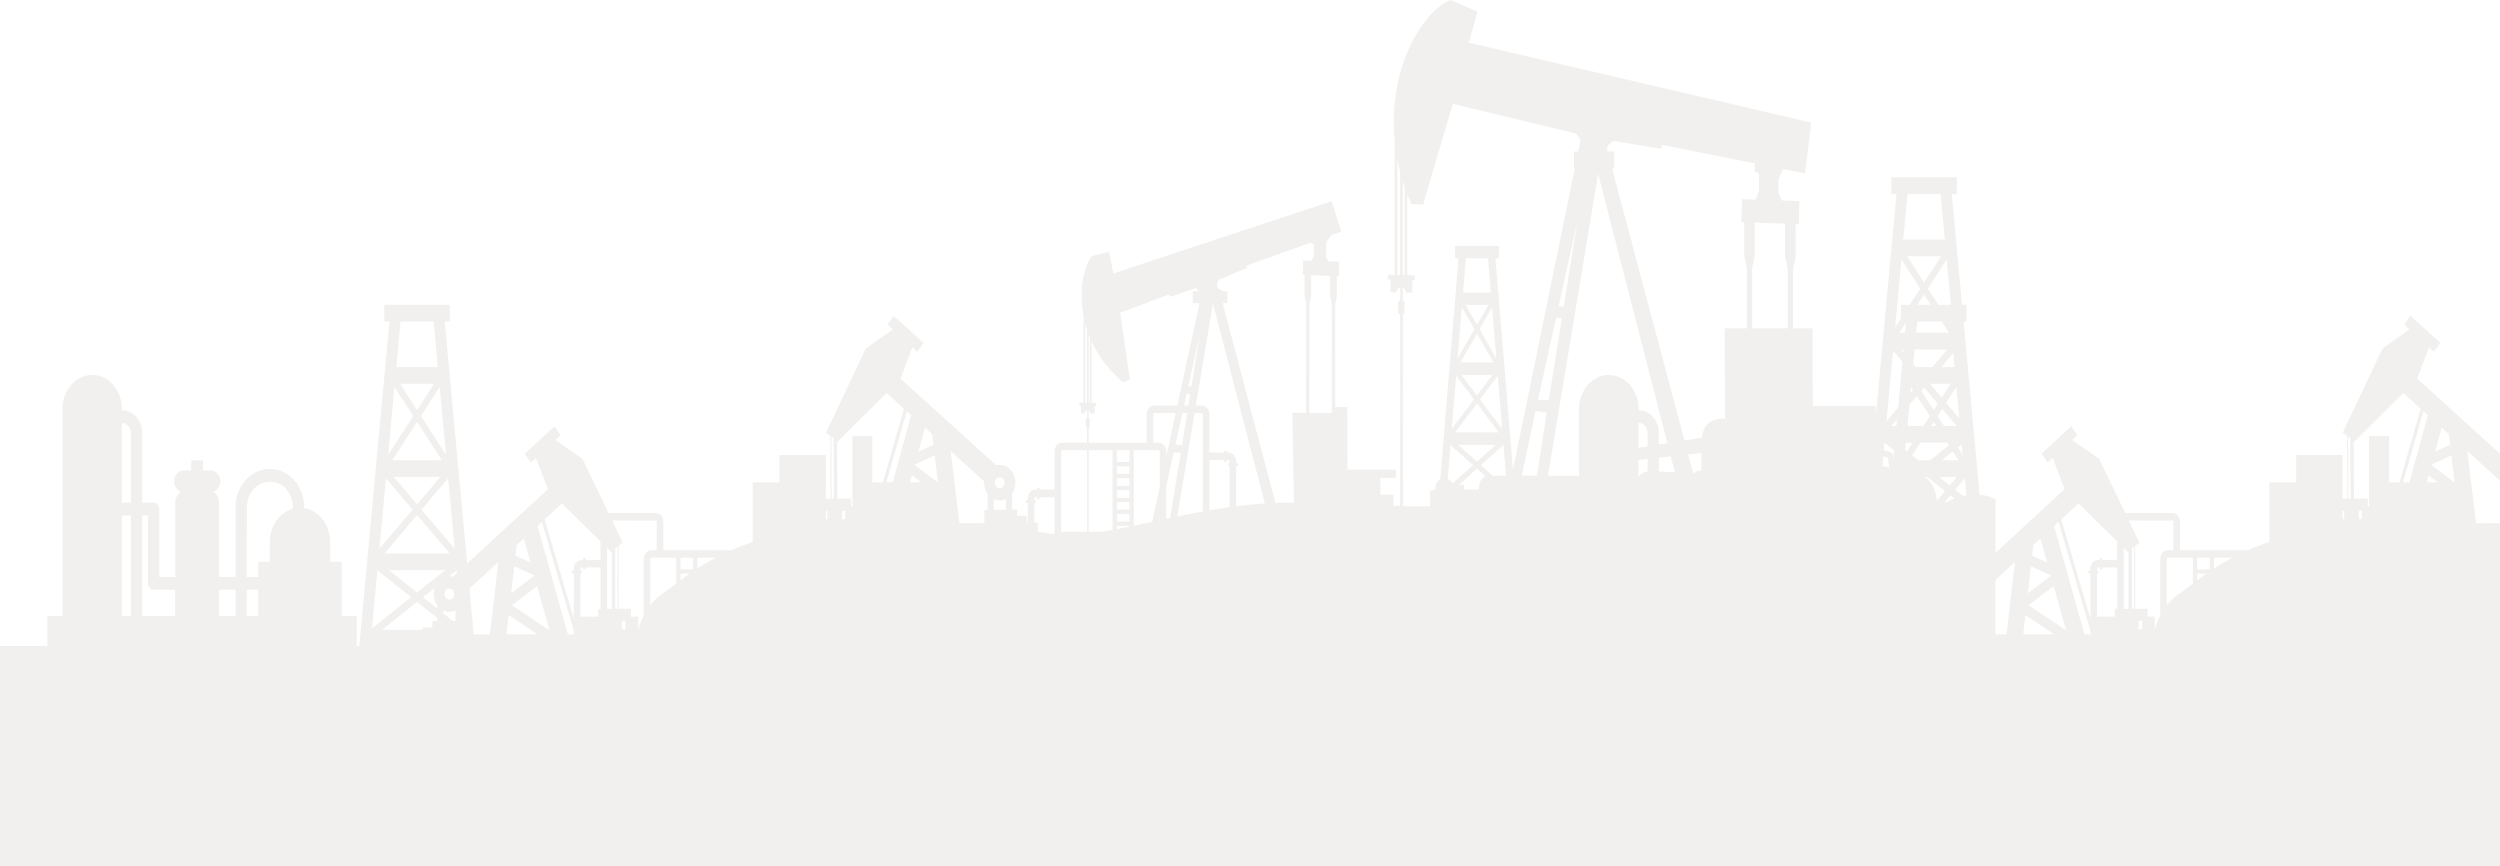 <svg width="1440" height="499" viewBox="0 0 1440 499" fill="none" xmlns="http://www.w3.org/2000/svg">
<path d="M1440 499V301.3L1426.22 301.41L1421.18 259.788L1440 276.883V261.332L1392.33 218.075L1399.12 200.043L1401.98 202.642L1405.6 197.498L1388.39 181.882L1384.8 186.99L1387.86 189.745L1372.37 200.704L1349.41 249.252L1351.89 251.016L1352.11 287.264L1349.35 287.309V262.085H1322.56V277.811H1307.2V312.102C1302.68 313.636 1298.54 315.262 1294.75 316.925H1255.68V300.51C1255.68 299.849 1255.56 299.196 1255.34 298.587C1255.12 297.977 1254.8 297.424 1254.39 296.959C1253.98 296.494 1253.5 296.126 1252.97 295.876C1252.43 295.626 1251.86 295.5 1251.29 295.503H1224.14L1209.11 264.271L1193.55 253.441L1196.58 250.63L1192.97 245.559L1175.86 261.35L1179.48 266.43L1182.32 263.803L1189.22 281.78L1149.42 318.422V287.576C1146.54 286.074 1143.44 285.196 1140.28 284.985L1131.02 185.217H1132.7V175.562H1130.13L1124.21 111.766H1127.14V102.12H1089.43V111.766H1092.36L1080.51 239.395V233.764H1044.26L1044 208.714V189.111H1032.8V154.784L1034.31 147.821V129.118L1036.22 129.191L1036.38 115.817L1026.61 115.504L1024.39 111.545V102.883L1027.14 97.417L1039.72 99.934L1043.3 70.622L845.968 24.6L851.072 6.706L835.432 0C819.48 6.623 799.432 38.967 803.28 80.46V158.338L799.568 158.265L799.408 160.929L800.8 160.975L801 168.195L804.2 168.434C804.299 167.749 804.565 167.11 804.967 166.591C805.369 166.073 805.891 165.696 806.472 165.504V173.394L805.264 173.459L805.48 180.807H806.472V289.707V291.351H802.64V284.921H795.104V275.294H804.08V270.527H776.2V267.835L776 234.444H769.064V175.195L770.008 170.831V159.064L771.208 159.119L771.304 150.723L765.184 150.53L763.792 148.05L763.928 139.471L766.84 135.456L772.592 133.38L766.992 115.927L641.24 157.521L638.84 145L629.032 147.426C624.152 153.571 621.32 167.019 624.112 181.855V231.946L621.784 231.9L621.68 233.572H622.552L622.68 238.1L624.68 238.247C624.741 237.816 624.908 237.414 625.162 237.088C625.416 236.763 625.745 236.527 626.112 236.41V241.361H625.352L625.48 245.954H626.112V254.975H611.784C611.21 254.972 610.642 255.1 610.111 255.35C609.581 255.599 609.098 255.967 608.691 256.431C608.284 256.895 607.96 257.446 607.739 258.054C607.517 258.662 607.402 259.313 607.4 259.972V282.018H598.808V280.907H597.344V282.018H596.4C595.826 282.015 595.256 282.141 594.725 282.39C594.193 282.64 593.709 283.007 593.302 283.471C592.894 283.935 592.569 284.487 592.347 285.095C592.125 285.704 592.01 286.356 592.008 287.016V288.09H590.864V289.744H592V301.042H591.416V297.12H585.816V293.446H583.016L582.96 284.26C584.205 282.451 584.874 280.208 584.856 277.903C584.842 276.553 584.597 275.22 584.135 273.978C583.672 272.737 583.002 271.613 582.161 270.669C581.32 269.726 580.325 268.982 579.234 268.48C578.142 267.978 576.976 267.728 575.8 267.743C575.14 267.744 574.483 267.831 573.84 268.001L518.712 218.075L525.504 200.043L528.36 202.642L531.952 197.535L514.744 181.919L511.152 187.026L514.216 189.782L498.72 200.723L475.768 249.27L478.24 251.034L478.464 287.282L475.704 287.328V262.085H448.912V277.811H433.6V312.102C429.08 313.636 424.944 315.262 421.152 316.925H382.072V300.51C382.07 299.849 381.954 299.195 381.732 298.586C381.51 297.977 381.185 297.424 380.776 296.959C380.367 296.494 379.883 296.126 379.35 295.876C378.818 295.626 378.247 295.5 377.672 295.503H350.528L335.496 264.271L319.936 253.441L322.976 250.63L319.36 245.559L302.248 261.35L305.864 266.43L308.704 263.803L315.608 281.78L269.08 324.614L256.144 185.217H259.08V175.562H221.368V185.217H224.304L206.952 372.087H205.504V354.808H196.856V323.576H190.16V312.249C190.144 307.461 188.621 302.84 185.872 299.24C183.122 295.639 179.332 293.3 175.2 292.656V292.288C175.17 286.397 173.107 280.76 169.463 276.613C165.818 272.467 160.891 270.149 155.76 270.168H155.112C149.981 270.149 145.054 272.467 141.409 276.613C137.765 280.76 135.702 286.397 135.672 292.288V332.33H126.192V289.762C126.19 288.441 125.89 287.143 125.321 285.995C124.752 284.847 123.933 283.888 122.944 283.212C124.203 282.792 125.287 281.863 125.996 280.597C126.706 279.331 126.992 277.813 126.803 276.324C126.614 274.834 125.962 273.473 124.967 272.492C123.973 271.511 122.703 270.976 121.392 270.986H116.984V265.171H110.16V270.986H105.752C104.441 270.976 103.171 271.511 102.177 272.492C101.182 273.473 100.53 274.834 100.341 276.324C100.152 277.813 100.438 279.331 101.148 280.597C101.857 281.863 102.941 282.792 104.2 283.212C103.211 283.888 102.392 284.847 101.823 285.995C101.254 287.143 100.954 288.441 100.952 289.762V332.33H91.712V293.225C91.712 292.251 91.375 291.316 90.775 290.627C90.175 289.938 89.361 289.551 88.512 289.551H81.92V249.518C81.903 245.982 80.666 242.598 78.479 240.108C76.293 237.618 73.335 236.226 70.256 236.235V235.657C70.256 230.431 68.448 225.419 65.23 221.724C62.012 218.029 57.647 215.953 53.096 215.953C48.545 215.953 44.18 218.029 40.962 221.724C37.744 225.419 35.936 230.431 35.936 235.657V354.808H27.256V372.087H0V499H1440ZM1358.64 298.994V294.19H1360.45V299.003L1358.64 298.994ZM1406.4 246.368L1410.51 250.106L1411.25 256.197L1402.63 260.165L1406.4 246.368ZM1400.62 267.55L1411.98 262.324L1413.86 277.811H1413.75L1400.54 267.863L1400.62 267.55ZM1404.2 277.811H1397.8L1398.88 273.824L1404.2 277.811ZM1398.4 239.147L1387.85 277.811H1384.14L1395.9 236.878L1398.4 239.147ZM1384.3 226.351L1394.3 235.427L1382.13 277.811H1376.09V251.172H1364.6V291.691H1363.8V287.199L1355.92 287.264L1355.72 254.754L1384.3 226.351ZM1353.74 252.412L1353.96 287.264H1352.69L1352.46 251.438L1353.74 252.412ZM1349.29 294.254H1350.22V299.068H1349.26L1349.29 294.254ZM1219.51 350.674H1218.13V355.175H1207.88V330.272H1208.68V328.61H1207.88V327.544C1207.88 327.355 1207.95 327.175 1208.07 327.043C1208.19 326.911 1208.35 326.837 1208.51 326.837H1209.46V327.939H1210.92V326.837H1219.51V350.674ZM1229.22 350.674H1228V315.777L1229.27 314.858L1229.22 350.674ZM1233.85 362.441H1231.73V357.628H1233.85V362.441ZM1275.26 321.252H1285.83C1281.89 323.328 1278.38 325.422 1275.26 327.443V321.252ZM1265.54 321.252H1272.8V327.939H1265.6L1265.54 321.252ZM1265.54 330.438H1270.78C1268.89 331.76 1267.15 333.046 1265.54 334.259V330.438ZM1263.08 321.252V323.851V336.17C1260.5 338.145 1258.28 339.844 1256.28 341.185C1253.24 343.136 1250.49 345.615 1248.11 348.534V321.931C1248.11 321.742 1248.18 321.561 1248.3 321.427C1248.41 321.293 1248.57 321.217 1248.74 321.215L1263.08 321.252ZM1251.26 299.83C1251.42 299.83 1251.58 299.905 1251.7 300.039C1251.82 300.173 1251.89 300.356 1251.89 300.546V316.916H1248.69C1247.53 316.913 1246.41 317.439 1245.59 318.377C1244.77 319.316 1244.3 320.59 1244.3 321.922V354.431C1243.04 357.108 1241.98 359.905 1241.14 362.791V355.166H1236.94V350.665H1229.82V314.39L1232.29 312.608L1226.13 299.793L1251.26 299.83ZM1223.26 315.52L1225.98 318.202V350.711H1223.26V315.52ZM1223.26 357.628H1223.35V362.441H1223.26V357.628ZM1197.22 290.01L1219.49 311.836V322.584H1210.9V321.481H1209.44V322.584H1208.49C1207.33 322.579 1206.21 323.102 1205.39 324.038C1204.56 324.975 1204.1 326.249 1204.09 327.581V328.646H1202.95V330.309H1204.09V356.37L1187.29 299.159L1197.22 290.01ZM1185.68 300.62L1204.08 363.241V365.418H1200.66L1183.19 302.953L1185.68 300.62ZM1190.09 363.14L1168.49 348.617L1182.89 337.593L1190.09 363.14ZM1171.2 313.958L1175.29 310.201L1179.14 323.98L1170.5 320.085L1171.2 313.958ZM1169.79 326.194L1181.19 331.329L1181.28 331.641L1168.01 341.745L1169.79 326.194ZM1166.59 354.275L1183.2 365.381H1165.37L1166.59 354.275ZM1149.38 334.066L1160.58 323.75L1155.78 365.418H1149.38V334.066ZM1092.3 245.394H1089.46L1092.66 241.637L1092.3 245.394ZM1096.24 202.918L1094.91 201.356H1096.38L1096.24 202.918ZM1093.97 191.702L1097.83 185.722L1097.28 191.702H1093.97ZM1097.39 259.228L1097.78 255.048H1101.62L1098.42 260.027L1097.39 259.228ZM1104.1 228.097L1111.58 239.653L1107.86 245.394H1098.72L1099.86 233.158L1104.1 228.097ZM1100.45 226.26L1100.76 222.888L1101.86 224.588L1100.45 226.26ZM1112.1 175.553H1104.38L1108.24 169.591L1112.1 175.553ZM1098.5 147.609H1118.06L1108.28 162.72L1098.5 147.609ZM1118.4 185.217L1122.57 191.647H1103.71L1104.3 185.217H1118.4ZM1121.6 201.32L1113.05 211.424H1103.49L1102.02 209.688L1102.82 201.329L1121.6 201.32ZM1118.51 265.107L1124.84 260.073L1128.1 265.107H1118.51ZM1127.15 274.761L1123.06 279.602L1116.98 274.761H1127.15ZM1119.76 245.366L1116.04 239.625L1118.7 235.51L1127.05 245.366H1119.76ZM1113.82 236.18L1106.62 225.084L1108.22 223.164L1116.14 232.524L1113.82 236.18ZM1115.31 245.366H1112.33L1113.82 243.051L1115.31 245.366ZM1118.42 229.07L1111.66 221.079H1123.6L1118.42 229.07ZM1104.87 221.079L1104.41 221.63L1104.05 221.079H1104.87ZM1101.35 262.324L1106.08 255.021H1121.6L1122.55 256.491L1111.71 265.116H1104.9L1101.35 262.324ZM1108.9 274.771H1110.14L1120.3 282.863L1115.67 288.375C1115.06 282.827 1113.15 277.894 1108.91 274.761L1108.9 274.771ZM1121.06 289.358H1120L1123.4 285.334L1125.68 287.172C1124.1 287.764 1122.55 288.495 1121.06 289.358ZM1131.75 275.478L1132.66 285.316C1132 285.417 1131.34 285.537 1130.68 285.674L1126.16 282.083L1131.75 275.478ZM1130.5 261.956L1127.78 257.767L1129.95 256.05L1130.5 261.956ZM1128.56 241.049L1120.96 232.065L1126.87 222.925L1128.56 241.049ZM1125.06 203.386L1125.81 211.461H1118.22L1125.06 203.386ZM1122.83 185.263H1123.38L1123.47 186.255L1122.83 185.263ZM1123.74 175.608H1116.54L1110.46 166.211L1121.28 149.492L1123.74 175.608ZM1098.74 111.812H1117.82L1120.22 138.01H1096.28L1098.74 111.812ZM1095.25 149.474L1106.06 166.192L1099.98 175.59H1094.98V183.315L1091.62 188.514L1095.25 149.474ZM1090.4 201.999L1095.8 208.374L1093.35 234.738L1086.62 242.693L1090.4 201.999ZM1085.47 255.085L1091.07 259.522L1090.65 264.115L1090.18 261.093L1085.1 259.256L1085.47 255.085ZM1084.76 262.801L1087.52 263.72L1088.2 269.13L1084.2 268.405L1084.76 262.801ZM833.896 275.772L835.496 256.316L848.472 267.918L836.672 278.473C836.004 277.258 835.023 276.313 833.864 275.772H833.896ZM838.224 249.013L850.728 232.405L863.28 249.059L838.224 249.013ZM861.52 256.261L850.76 265.869L840 256.288L861.52 256.261ZM860.304 208.724H841.2L850.728 192.189L860.304 208.724ZM844.24 175.654H857.296L850.76 186.999L844.24 175.654ZM859.672 215.944L850.728 227.812L841.824 215.99L859.672 215.944ZM852.472 230.053L862.72 216.458L865.24 247.001L852.472 230.053ZM852.232 189.571L859.432 177.032L861.832 206.317L852.232 189.571ZM842.752 168.443L844.352 148.776H857.096L858.696 168.443H842.752ZM849.264 189.571L839.616 206.317L842.016 177.032L849.264 189.571ZM849.024 230.053L836.224 247.001L838.752 216.458L849.024 230.053ZM851.904 281.991H843.32V279.29L840.184 279.391L850.744 269.939L855.72 274.376C852.568 275.441 851.864 278.941 851.888 282.009L851.904 281.991ZM859.904 274.072L853 267.9L865.992 256.288L867.448 273.944C864.424 274.008 861.824 274.063 859.92 274.091L859.904 274.072ZM885.312 273.962H876.576L884.448 236.722L890.944 237.641L885.312 273.962ZM899.624 183.352L892.088 230.43H885.832L896.344 182.893L899.624 183.352ZM897.76 176.472L908.488 127.924L900.72 176.472H897.76ZM949.008 271.519C947.038 271.829 945.212 272.878 943.816 274.504V264.887L949.008 264.317V271.519ZM949.008 257.097L943.816 257.924V243.612C944.495 243.608 945.167 243.758 945.796 244.053C946.424 244.348 946.995 244.782 947.477 245.33C947.959 245.879 948.343 246.531 948.605 247.25C948.868 247.968 949.005 248.739 949.008 249.518V257.097ZM955.488 271.537V263.637L962.36 262.875L964.712 272.061C961.248 271.813 958.12 271.666 955.504 271.556L955.488 271.537ZM979.344 270.968C978.022 270.97 976.744 271.517 975.744 272.511H975.224L972.36 261.727L980 260.881C980 264.409 980 268.23 980 270.986L979.344 270.968ZM1028.19 128.861V147.802L1029.74 154.765V189.093H1009.21V154.453L1010.7 147.582V128.181L1028.19 128.861ZM925.976 84.015L929.328 81.176L956.88 85.696L957.304 83.418L1010.75 94.101V98.767L1013.15 99.842V110.121L1011.21 114.999L1003.46 114.751L1003.06 127.869L1004.71 127.933V147.582L1006.25 154.453V189.111H993.448V208.714H993.512L993.648 241.196C983.968 240.617 980.928 246.395 980.264 252.127L970.272 253.726L928.552 97.077H929.808V87.267H925.944L925.688 86.293L925.976 84.015ZM960.432 255.296L955.504 256.077V249.518C955.487 245.981 954.249 242.595 952.06 240.105C949.872 237.615 946.913 236.223 943.832 236.235V235.657C943.832 230.431 942.024 225.419 938.806 221.724C935.588 218.029 931.223 215.953 926.672 215.953C922.121 215.953 917.756 218.029 914.538 221.724C911.32 225.419 909.512 230.431 909.512 235.657V274.376C908.79 274.186 908.052 274.09 907.312 274.091C905.08 274.091 898.92 274.091 891.624 274.017L920.52 100.127L960.432 255.296ZM808.048 104.389C808.36 105.381 808.68 106.373 809.016 107.375V158.458H808.048V104.389ZM808.048 173.33V165.669C808.533 165.948 808.947 166.365 809.25 166.882C809.553 167.399 809.734 167.997 809.776 168.618L813.392 168.553L813.576 161.37L814.88 161.416V158.568L810.6 158.485V111.83C811.32 113.731 812.096 115.651 812.928 117.571L819.736 117.773L836.8 59.828L907.704 76.868L910.408 80.497L909.024 87.267H906.624V97.068H907.056L871.472 270.554L861.368 148.813H863.328V141.574H838.136V148.813H840.096L829.6 275.965C828.68 276.529 827.917 277.38 827.401 278.42C826.884 279.46 826.634 280.647 826.68 281.844L823.704 282.965V291.627H808.152V290.405L808.064 180.826H808.864L809.072 173.266L808.048 173.33ZM804.848 158.366V91.612C805.304 93.982 805.832 96.37 806.448 98.777V158.403L804.848 158.366ZM650.568 303.348C648.168 303.844 645.72 304.267 643.32 304.763V302.852H650.568V303.348ZM650.568 300.399H643.32V295.99H650.568V300.399ZM650.568 293.538H643.32V289.128H650.568V293.538ZM650.568 286.676H643.32V282.266H650.568V286.676ZM650.568 279.814H643.32V275.414H650.568V279.814ZM650.568 272.961H643.32V268.552H650.568V272.961ZM650.568 266.099H643.32V259.329H650.568V266.099ZM668.008 299.628L667.576 299.72L668.008 297.699V299.628ZM668.008 280.549L663.68 300.565C660.096 301.349 656.549 302.105 653.04 302.834V261.938V259.329H667.392C667.557 259.331 667.714 259.408 667.831 259.541C667.948 259.675 668.014 259.856 668.016 260.046L668.008 280.549ZM667.384 255.048H664.232V238.624C664.234 238.435 664.3 238.254 664.417 238.12C664.534 237.986 664.691 237.91 664.856 237.907H677.24L671.776 263.141V260.046C671.77 258.714 671.304 257.441 670.48 256.504C669.657 255.567 668.543 255.043 667.384 255.048ZM683.832 237.917L680.856 256.527L677.032 256.077L681.032 237.917H683.832ZM681.992 233.636L683.512 226.728L685.576 227.013L684.512 233.636H681.992ZM671.776 298.856V280.273L676.064 260.45L680.128 261.019L673.968 298.342L671.776 298.856ZM692.84 294.603C687.84 295.522 682.912 296.495 678.096 297.515L688.088 237.917H692.216C692.381 237.919 692.538 237.995 692.655 238.129C692.772 238.263 692.838 238.444 692.84 238.633V294.603ZM708.232 266.779H707.432V268.441H708.232V292.105C704.296 292.656 700.421 293.268 696.608 293.942V264.951H705.192V266.062H706.648V264.951H707.608C707.773 264.953 707.93 265.029 708.047 265.163C708.164 265.297 708.23 265.478 708.232 265.667V266.779ZM766.176 158.917V170.795L767.152 175.158L767.104 237.917H754.184L754.28 174.928L755.216 170.62V158.476L766.176 158.917ZM702.016 161.058L718.448 154.324L718.088 152.928L755.24 139.627V140.049L756.72 140.72V147.15L755.504 150.218L750.648 150.062L750.392 158.283L751.432 158.329V170.638L752.392 174.947L752.272 237.76H744.4L745.336 289.505C741.72 289.505 738.16 289.557 734.656 289.661L704.216 174.588H706.976V167.782H704.576L701.6 166.156L700.856 163.74L702.016 161.058ZM728.544 289.973C722.896 290.332 717.392 290.892 712 291.572V268.396H713.136V266.733H712V265.667C711.994 264.335 711.528 263.061 710.705 262.122C709.881 261.184 708.768 260.659 707.608 260.661H706.648V259.568H705.192V260.661H696.608V238.615C696.602 237.284 696.136 236.01 695.312 235.073C694.489 234.136 693.375 233.613 692.216 233.617H688.8L698.656 174.827L728.544 289.973ZM686.256 222.686L684.472 222.401L691.136 192.253L686.256 222.686ZM627.136 192.584C627.328 193.107 627.528 193.622 627.736 194.145V232.019H627.136V192.584ZM627.136 246.037H627.648L627.784 241.297H627.136V236.502C627.438 236.676 627.696 236.936 627.886 237.258C628.075 237.58 628.189 237.952 628.216 238.339H630.48L630.592 233.838H631.392V232.056L628.72 232.001V196.479C633.052 205.892 639.278 213.982 646.88 220.077L650.816 218.791L645.216 180.109L673.384 169.61L673.952 170.988L688.896 165.889L690.336 167.782H687.04V174.588H690.944L678.144 233.627H664.856C663.697 233.622 662.583 234.145 661.76 235.082C660.936 236.019 660.47 237.293 660.464 238.624V255.048H627.136V246.037ZM627.136 259.329H640.856V305.259C638.768 305.635 636.696 305.975 634.624 306.297H627.136V259.329ZM625.136 231.964V186.273C625.432 187.421 625.768 188.579 626.144 189.736V231.992L625.136 231.964ZM611.2 260.046C611.202 259.856 611.268 259.675 611.385 259.541C611.502 259.408 611.659 259.331 611.824 259.329H626.184V306.26H611.2V260.046ZM595.768 289.817H596.568V288.164H595.768V287.089C595.772 286.899 595.84 286.718 595.958 286.584C596.076 286.451 596.234 286.375 596.4 286.372H597.344V287.521H598.808V286.409H607.4V307.656C603.912 307.16 600.696 306.738 597.8 306.407V301.107H595.768V289.817ZM485.024 299.003V294.199H486.832V299.012L485.024 299.003ZM575.824 274.844C576.377 274.846 576.917 275.036 577.376 275.389C577.835 275.743 578.192 276.244 578.404 276.831C578.615 277.418 578.67 278.063 578.562 278.685C578.455 279.308 578.189 279.88 577.799 280.329C577.408 280.779 576.911 281.086 576.369 281.211C575.827 281.336 575.265 281.275 574.754 281.034C574.242 280.793 573.804 280.384 573.495 279.858C573.186 279.332 573.019 278.712 573.016 278.078C573.014 277.653 573.085 277.231 573.225 276.838C573.365 276.445 573.572 276.087 573.833 275.786C574.094 275.484 574.404 275.245 574.746 275.082C575.087 274.919 575.454 274.835 575.824 274.835V274.844ZM575.904 288.292C577.1 288.284 578.283 288.003 579.384 287.466V293.583L572.424 293.639L572.384 287.53C573.503 288.044 574.699 288.3 575.904 288.283V288.292ZM566.872 277.324C566.872 277.582 566.872 277.848 566.872 278.123C566.884 280.427 567.581 282.657 568.848 284.443L568.904 293.629H566.968L567.016 301.272L552.616 301.382L547.584 259.761L566.872 277.324ZM532.8 246.368L536.912 250.106L537.648 256.197L529.032 260.165L532.8 246.368ZM527.024 267.55L538.384 262.324L540.264 277.811H540.152L526.904 267.863L527.024 267.55ZM530.608 277.811H524.208L525.296 273.824L530.608 277.811ZM524.8 239.147L514.248 277.811H510.56L522.312 236.878L524.8 239.147ZM510.696 226.351L520.696 235.427L508.528 277.811H502.488V251.172H491.016V291.691H490.216V287.199L482.336 287.264L482.136 254.754L510.696 226.351ZM480.152 252.412L480.36 287.264H479.088L478.864 251.438L480.152 252.412ZM475.688 294.254H476.624V299.068H475.656L475.688 294.254ZM345.928 350.674H344.544V355.175H334.296V330.272H335.096V328.61H334.296V327.544C334.3 327.355 334.369 327.175 334.487 327.043C334.605 326.911 334.763 326.837 334.928 326.837H335.88V327.939H337.344V326.837H345.928V350.674ZM355.64 350.674H354.4V315.777L355.672 314.858L355.64 350.674ZM360.264 362.441H358.152V357.628H360.264V362.441ZM401.68 321.252H412.256C408.304 323.328 404.8 325.422 401.68 327.443V321.252ZM391.96 321.252H399.2V327.939H392L391.96 321.252ZM391.96 330.438H397.2C395.304 331.76 393.568 333.046 391.96 334.259V330.438ZM389.504 321.252V323.851V336.17C386.912 338.145 384.704 339.844 382.696 341.185C379.659 343.136 376.904 345.615 374.528 348.534V321.931C374.53 321.742 374.596 321.561 374.713 321.427C374.83 321.293 374.987 321.217 375.152 321.215L389.504 321.252ZM377.672 299.83C377.838 299.83 377.998 299.905 378.116 300.039C378.234 300.173 378.302 300.356 378.304 300.546V316.916H375.144C373.984 316.913 372.871 317.439 372.047 318.377C371.224 319.316 370.758 320.59 370.752 321.922V354.431C369.496 357.109 368.444 359.905 367.608 362.791V355.166H363.4V350.665H356.28V314.39L358.744 312.608L352.584 299.793L377.672 299.83ZM349.672 315.52L352.4 318.202V350.711H349.672V315.52ZM349.672 357.628H349.768V362.441H349.672V357.628ZM323.632 290.01L345.904 311.836V322.584H337.344V321.481H335.88V322.584H334.928C333.768 322.579 332.654 323.102 331.829 324.038C331.004 324.975 330.536 326.249 330.528 327.581V328.646H329.392V330.309H330.528V356.37L313.728 299.159L323.632 290.01ZM312.104 300.62L330.504 363.241V365.418H327.088L309.616 302.953L312.104 300.62ZM316.512 363.14L294.912 348.617L309.352 337.593L316.512 363.14ZM297.616 313.958L301.704 310.201L305.552 323.98L296.912 320.085L297.616 313.958ZM296.216 326.194L307.616 331.329L307.704 331.641L294.424 341.745L296.216 326.194ZM293.016 354.275L309.6 365.381H291.744L293.016 354.275ZM287.008 323.75L282.208 365.418H272.848L270.4 338.962L287.008 323.75ZM251.808 357.738H249.008V361.459H243.408V362.781H220.04L240.224 346.715L251.792 355.901L251.808 357.738ZM254.512 265.107H225.944L240.224 243.061L254.512 265.107ZM230.464 221.069H250L240.224 236.18L230.464 221.069ZM253.568 274.761L240.24 290.515L226.912 274.761H253.568ZM259.016 318.799H221.44L240.224 296.615L259.016 318.799ZM256.336 328.453L240.24 341.268L224.144 328.453H256.336ZM258.848 338.962C259.401 338.966 259.941 339.157 260.399 339.513C260.858 339.868 261.214 340.372 261.423 340.96C261.633 341.547 261.686 342.193 261.576 342.816C261.466 343.438 261.198 344.009 260.806 344.457C260.414 344.905 259.915 345.209 259.372 345.332C258.83 345.454 258.268 345.39 257.757 345.146C257.246 344.902 256.81 344.49 256.503 343.962C256.196 343.433 256.032 342.812 256.032 342.177C256.036 341.323 256.335 340.505 256.862 339.903C257.39 339.3 258.104 338.962 258.848 338.962ZM251.792 350.472L243.64 343.987L250.44 338.576C249.89 340.224 249.725 342.009 249.962 343.753C250.199 345.497 250.83 347.139 251.792 348.516V350.472ZM262.328 357.729H260.904L255.368 353.32V351.611C256.471 352.139 257.653 352.41 258.848 352.41C260.043 352.41 261.225 352.139 262.328 351.611V357.729ZM263.2 329.987L260.8 332.183C260.156 332.021 259.499 331.938 258.84 331.935H258.76L263.056 328.509L263.2 329.987ZM261.92 316.135L242.808 293.556L258.136 275.441L261.92 316.135ZM256.888 261.938L242.448 239.625L253.264 222.907L256.888 261.938ZM230.68 185.226H249.76L252.16 211.424H228.256L230.68 185.226ZM227.192 222.888L238 239.607L223.6 261.919L227.192 222.888ZM222.312 275.441L237.64 293.556L218.528 316.135L222.312 275.441ZM217.376 328.518L236.8 343.996L214.28 361.927L217.376 328.518ZM142.176 292.279C142.197 288.352 143.573 284.596 146.003 281.832C148.432 279.068 151.716 277.523 155.136 277.536H155.784C159.204 277.523 162.488 279.068 164.917 281.832C167.347 284.596 168.723 288.352 168.744 292.279V293.032C164.958 294.048 161.581 296.5 159.16 299.992C156.738 303.484 155.413 307.813 155.4 312.277V323.631H148.712V332.357H142.16L142.176 292.279ZM142.176 339.697H148.712V354.799H142.16L142.176 339.697ZM126.176 339.697H135.68V354.799H126.192L126.176 339.697ZM81.872 296.9H85.224V336.023C85.224 336.997 85.561 337.932 86.161 338.621C86.761 339.31 87.575 339.697 88.424 339.697H100.896V354.799H81.888L81.872 296.9ZM70.208 243.621C71.577 243.616 72.892 244.235 73.864 245.343C74.836 246.45 75.386 247.955 75.392 249.528V289.542H70.224L70.208 243.621ZM70.208 296.9H75.392V354.771H70.224L70.208 296.9Z" fill="#7F6B52" fill-opacity="0.1"/>
</svg>
